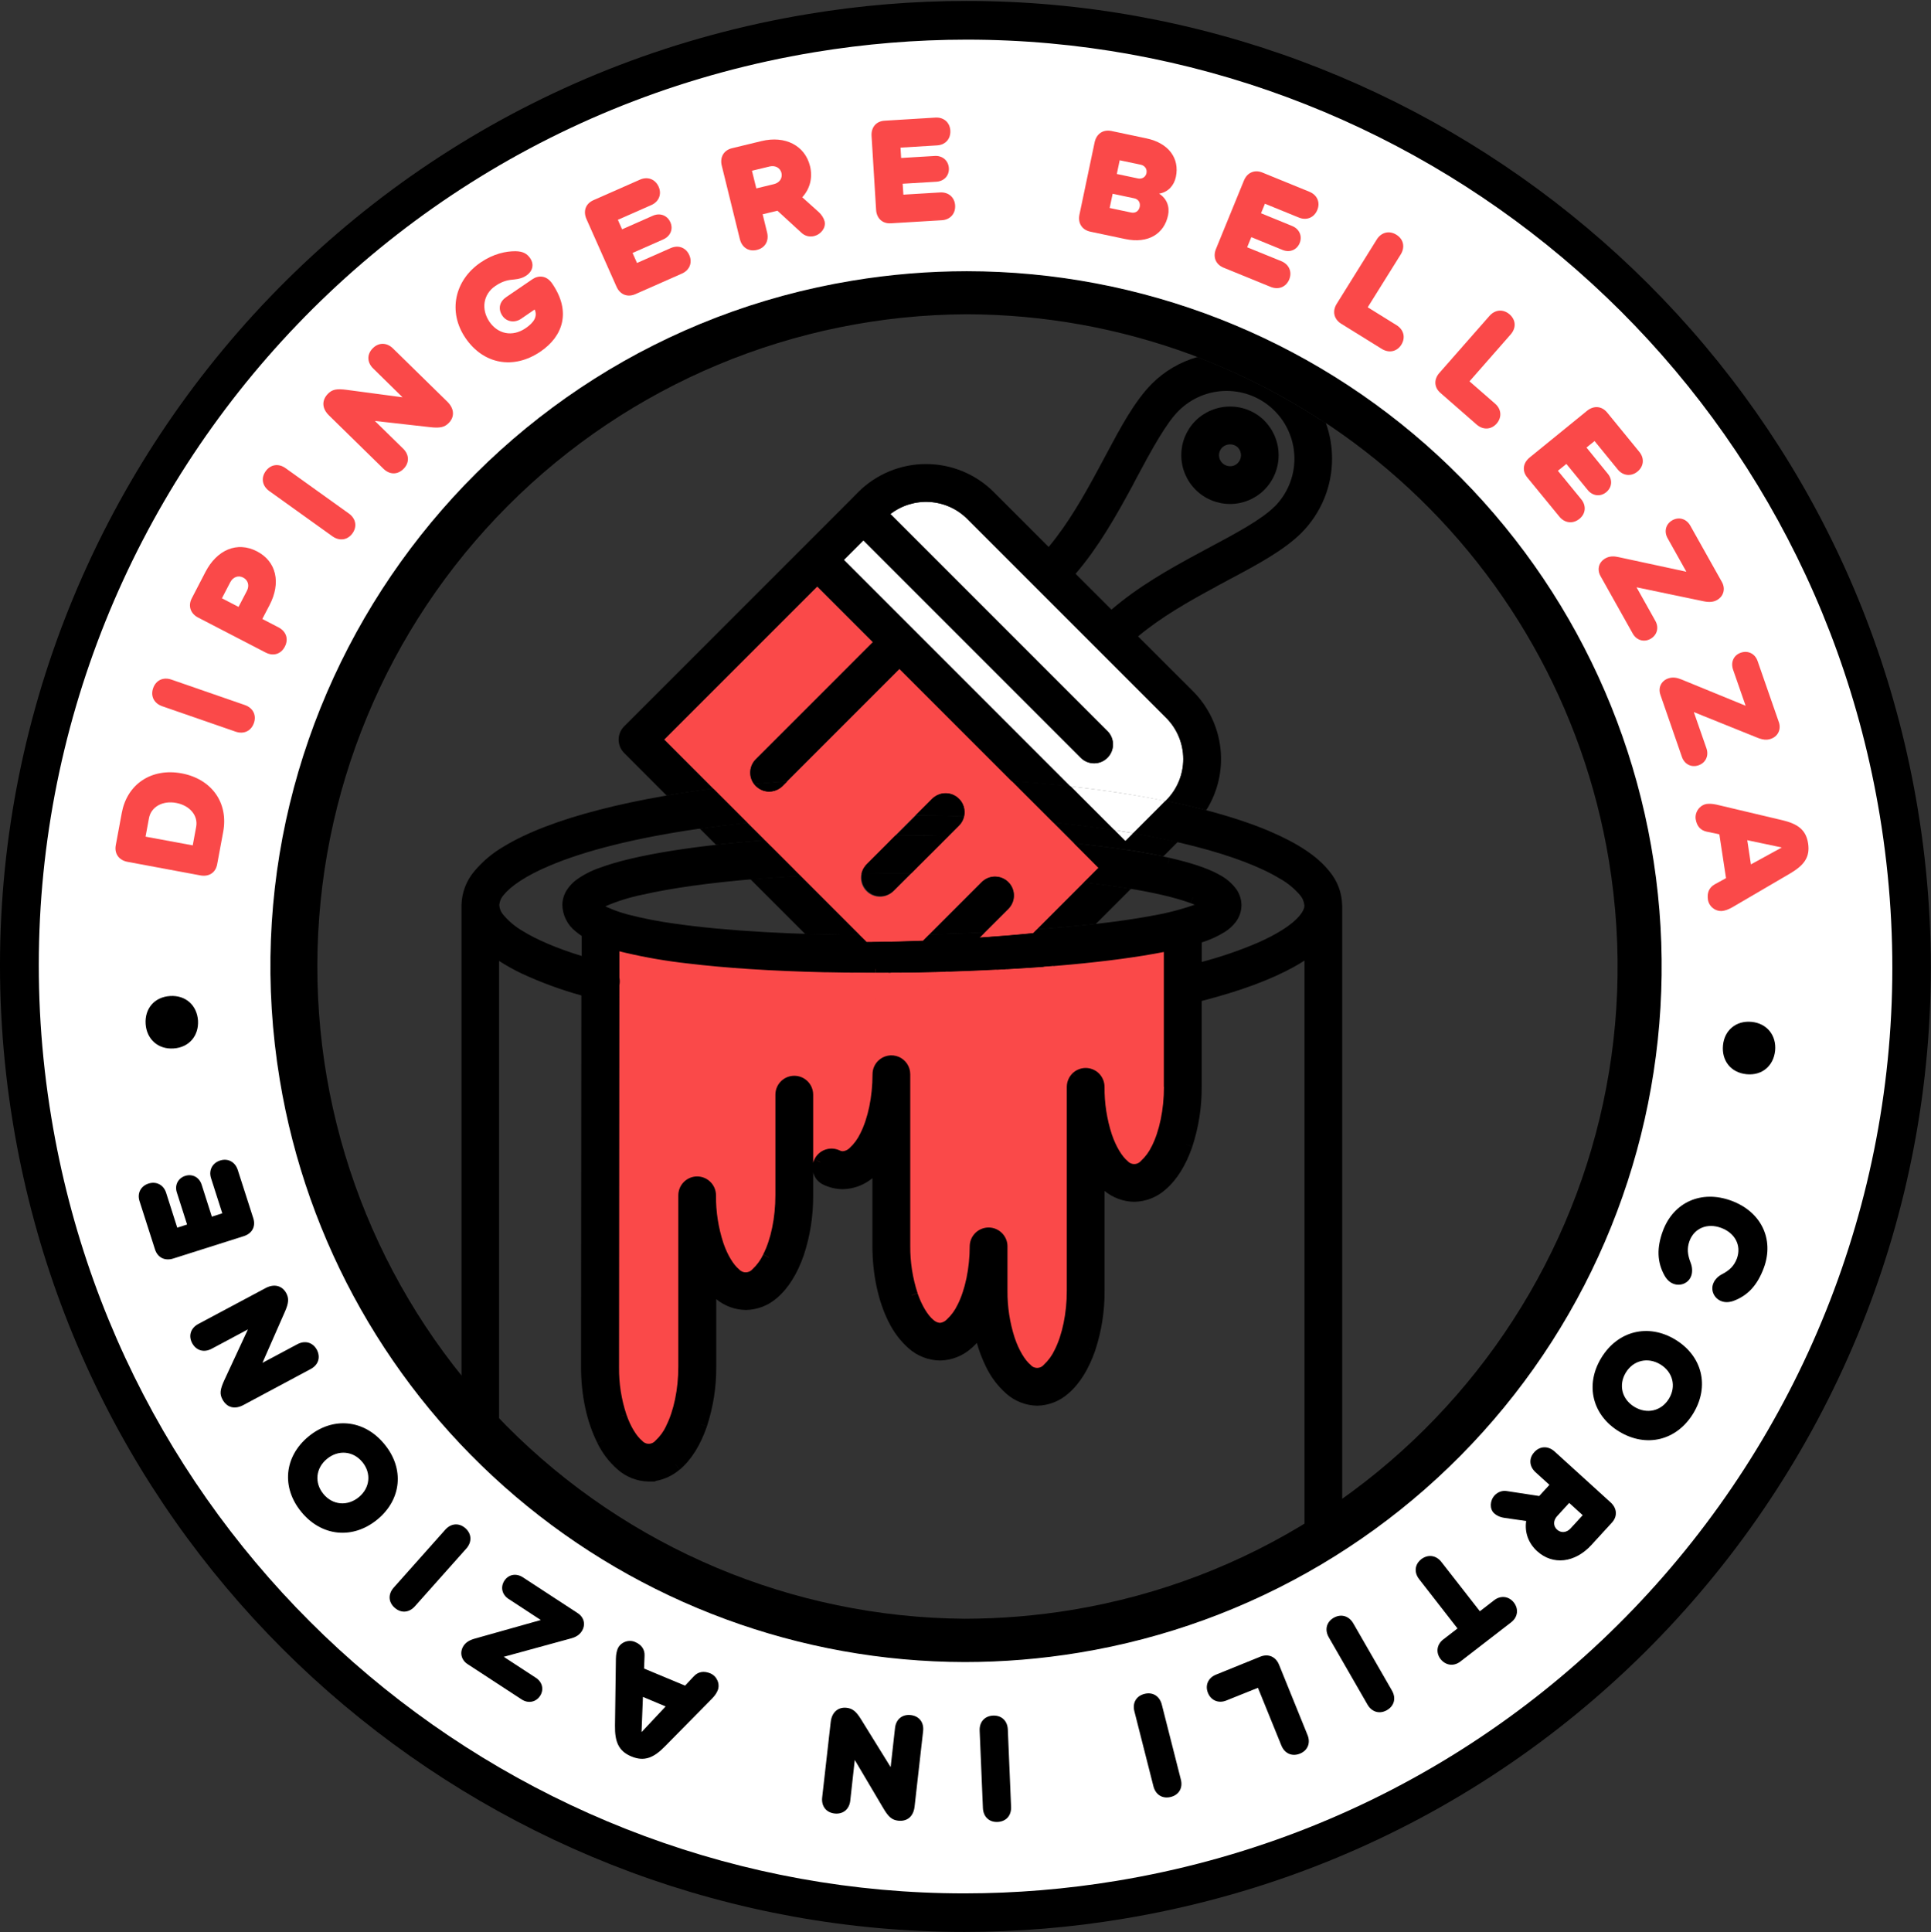 <svg width="1758" height="1759" viewBox="0 0 1758 1759" fill="none" xmlns="http://www.w3.org/2000/svg">
<rect x="0" y="0" width="1758" height="1759" fill="#333333" stroke="none"/>
<g clip-path="url(#clip0_725_818)">
<path d="M880.158 0.865C831.773 0.855 783.47 4.838 735.741 12.774C256.921 91.892 -67.218 544.34 11.878 1023.05C82.954 1453.34 455.461 1758.64 877.936 1758.64C926.321 1758.65 974.624 1754.67 1022.35 1746.73C1500.95 1667.64 1825.09 1215.32 1745.97 736.481C1674.92 306.163 1302.41 0.865 880.158 0.865ZM880.158 286.078C1020.64 286.404 1156.45 336.516 1263.47 427.513C1370.5 518.509 1441.8 644.497 1464.71 783.094C1518.04 1106.01 1298.81 1412.17 975.917 1465.5C943.603 1470.83 910.909 1473.52 878.158 1473.56C721.294 1472.38 571.274 1409.16 460.865 1297.73C350.457 1186.29 288.632 1035.69 288.897 878.827C289.161 721.958 351.492 571.569 462.275 460.507C573.058 349.445 723.291 286.736 880.158 286.078Z" fill="black"/>
<path d="M738.787 1590.81C734.247 1590.48 729.761 1591.95 726.306 1594.92C722.852 1597.88 720.709 1602.09 720.346 1606.63L726.122 1607.07C725.908 1610.08 726.893 1613.05 728.862 1615.34C730.831 1617.62 733.624 1619.04 736.631 1619.27L737.476 1607.92L748.829 1608.76L754.606 1609.23C754.943 1604.69 753.467 1600.2 750.502 1596.75C747.537 1593.3 743.324 1591.16 738.787 1590.81Z" fill="black"/>
<path d="M736.073 1625.09L720.342 1606.65C719.998 1611.18 721.459 1615.66 724.406 1619.11C727.353 1622.57 731.547 1624.72 736.073 1625.09Z" fill="black"/>
<path d="M1084.5 1017V855.5H1020.25H956L768 872.5L542 841V1249L559.5 1308.5L598.5 1337L628.5 1288L638 1173.5H674L713 1142.5L730.5 1059H768L808.5 1034V1142.5L832 1209.5L873 1220.5L899.5 1186L912 1238L956 1261.5L989 1220.5V993.5L1009.5 1078H1050L1084.5 1017Z" fill="#FA4949"/>
<path d="M1221.91 823.999C1221.69 812.752 1217.63 801.919 1210.41 793.294L1205.96 796.915L1210.41 793.294C1199.3 779.274 1181.52 767.699 1155.93 756.723L1153.71 762.033L1155.93 756.701C1083.21 725.885 957.921 707.71 820.902 707.644C717.166 707.644 619.296 718.086 545.399 737.171C508.828 746.636 479.478 757.856 458.504 770.654L461.237 775.097L461.415 775.364L458.504 770.654C448.294 776.57 439.202 784.233 431.643 793.294C424.428 801.923 420.368 812.754 420.134 823.999C420.134 823.999 420.134 824.177 420.134 824.266V1519.49C420.494 1527.27 423.733 1534.63 429.221 1540.15C436.597 1548.13 447.284 1555.17 463.037 1563.01C512.094 1587.12 592.679 1608.01 678.551 1619.11H678.685C679.371 1619.19 680.061 1619.22 680.751 1619.23H689.483L688.661 1617.29C691.103 1616.02 693.203 1614.18 694.781 1611.93C696.36 1609.67 697.37 1607.07 697.726 1604.34C697.84 1603.6 697.899 1602.86 697.903 1602.12C697.902 1598.32 696.641 1594.63 694.317 1591.63C691.992 1588.62 688.737 1586.48 685.061 1585.52L684.883 1585.32L682.906 1585.08C618.785 1576.83 557.863 1562.86 511.339 1546.08C491.498 1538.89 474.857 1531.26 464.348 1524.6C460.782 1522.48 457.485 1519.93 454.527 1517.02L454.372 1516.85V874.745C460.955 878.976 467.797 882.79 474.857 886.165C492.414 894.314 510.613 901.002 529.269 906.161L528.98 1243.88V1244.5C528.98 1269.98 534.201 1294.53 543.866 1313.53L548.887 1310.97H549.02L543.866 1313.62C548.313 1322.76 554.545 1330.92 562.196 1337.61C569.907 1344.46 579.791 1348.37 590.102 1348.63H596.611V1348.17C604.829 1346.77 612.51 1343.16 618.829 1337.72L615.163 1333.41V1333.3L618.918 1337.75C629.539 1328.73 637.737 1315.37 643.58 1298.46L638.359 1296.66H638.559L643.58 1298.4C649.322 1280.88 652.196 1262.55 652.09 1244.12V1182.62C659.676 1188.86 669.154 1192.34 678.974 1192.48H679.129C689.499 1192.29 699.467 1188.44 707.279 1181.62L703.591 1177.55L703.369 1177.31L707.124 1181.75C717.744 1172.76 725.965 1159.4 731.808 1142.52L726.365 1140.65L731.808 1142.52C737.577 1124.95 740.451 1106.57 740.317 1088.08V1067.2C740.429 1067.66 740.562 1068.11 740.695 1068.55C741.428 1070.69 742.579 1072.65 744.083 1074.34C745.586 1076.02 747.411 1077.38 749.449 1078.35C754.989 1081.05 761.063 1082.47 767.223 1082.51C777.099 1082.34 786.625 1078.82 794.241 1072.53V1134.07C794.241 1159.74 799.44 1184.38 809.06 1203.48L814.215 1200.91H813.992L809.06 1203.37C813.504 1212.55 819.727 1220.76 827.368 1227.52C835.211 1234.43 845.265 1238.32 855.718 1238.48H855.895C866.279 1238.28 876.258 1234.41 884.068 1227.57L880.313 1223.12L884.068 1227.57C885.915 1225.97 887.673 1224.27 889.334 1222.48C891.449 1229.99 894.253 1237.3 897.71 1244.3C902.13 1253.5 908.339 1261.73 915.973 1268.51C923.739 1275.46 933.73 1279.4 944.145 1279.62H944.301C954.689 1279.42 964.666 1275.53 972.451 1268.65L969.141 1264.72L969.318 1264.94L972.451 1268.65C983.094 1259.61 991.27 1246.19 997.135 1229.23L991.647 1227.34H991.781L997.135 1229.19C1002.9 1211.66 1005.76 1193.3 1005.62 1174.84V1084.11C1013.22 1090.37 1022.71 1093.86 1032.55 1094.01H1032.66C1043.07 1093.83 1053.07 1089.95 1060.88 1083.06C1071.5 1074.04 1079.72 1060.64 1085.54 1043.76L1080.08 1041.85H1080.25L1085.54 1043.69C1091.3 1026.11 1094.16 1007.71 1094.03 989.212V911.16C1128.87 902.273 1157.24 891.742 1178.46 879.922C1181.73 878.1 1184.78 876.263 1187.61 874.412V1516.87C1184.07 1520.37 1180.05 1523.36 1175.68 1525.75C1167.45 1530.61 1158.88 1534.86 1150.04 1538.49C1090.16 1563.9 967.852 1593.9 821.546 1593.9H821.102C812.215 1593.9 803.505 1593.9 795.018 1593.59C792.763 1593.53 790.517 1593.91 788.41 1594.72C786.303 1595.52 784.375 1596.74 782.737 1598.29C781.099 1599.84 779.783 1601.7 778.863 1603.76C777.943 1605.82 777.438 1608.04 777.377 1610.29C777.316 1612.55 777.699 1614.8 778.506 1616.9C779.312 1619.01 780.526 1620.94 782.077 1622.58C783.629 1624.21 785.488 1625.53 787.548 1626.45C789.608 1627.37 791.83 1627.87 794.085 1627.94C802.972 1628.16 811.993 1628.27 821.08 1628.27C949.744 1628.27 1049.13 1606.05 1097.05 1592.72C1131.44 1583.14 1161.04 1572.32 1182.54 1561.28C1191.79 1556.74 1200.47 1551.12 1208.41 1544.55C1211.82 1541.61 1214.81 1538.21 1217.29 1534.44C1220.29 1529.98 1221.91 1524.73 1221.96 1519.36V824.466C1221.96 824.31 1221.96 824.177 1221.96 824.021L1221.91 823.999ZM436.109 796.893L435.686 796.56L436.109 796.893ZM580.637 1315.79L581.17 1315.13L580.637 1315.79ZM669.087 1159.78L669.198 1159.65L669.087 1159.78ZM751.937 1073.35L752.071 1073.06L751.937 1073.35ZM794.463 1070.13L791.93 1067.11L794.441 1070.09L794.463 1070.13ZM1008 1078.82L1005.62 1081.62L1008.09 1078.73L1008 1078.82ZM1042.48 1061.27V1061.15V1061.27ZM1059.68 989.346C1059.68 1009.96 1055.52 1029.69 1048.57 1043.45L1053.59 1045.98L1048.55 1043.42C1046.18 1048.46 1042.86 1052.99 1038.77 1056.76C1038.02 1057.66 1037.08 1058.39 1036.01 1058.9C1034.95 1059.4 1033.78 1059.66 1032.61 1059.66C1031.43 1059.66 1030.26 1059.4 1029.2 1058.9C1028.13 1058.39 1027.19 1057.66 1026.44 1056.76C1021.55 1052.73 1016.04 1043.89 1012.24 1032.65L1006.8 1034.49H1007.02L1012.24 1032.72C1007.69 1018.72 1005.44 1004.08 1005.58 989.368C1005.57 984.813 1003.77 980.445 1000.56 977.215C997.33 973.995 992.962 972.182 988.404 972.171C983.864 972.197 979.513 973.99 976.273 977.17L980.361 981.303L976.25 977.237C973.046 980.463 971.242 984.821 971.229 989.368V1174.91C971.229 1195.46 967.119 1215.12 960.12 1228.92L964.853 1231.3L965.297 1231.52L960.142 1228.86C957.775 1233.93 954.448 1238.51 950.344 1242.32C949.604 1243.23 948.673 1243.96 947.616 1244.46C946.559 1244.96 945.404 1245.22 944.234 1245.22C943.065 1245.22 941.909 1244.96 940.853 1244.46C939.796 1243.96 938.864 1243.23 938.124 1242.32C933.236 1238.25 927.704 1229.37 923.883 1218.08L918.395 1219.95H918.506L923.883 1218.12C919.334 1204.17 917.083 1189.57 917.217 1174.89V1133.98C917.057 1129.53 915.176 1125.32 911.971 1122.23C908.766 1119.13 904.485 1117.41 900.032 1117.41C895.578 1117.41 891.298 1119.13 888.092 1122.23C884.887 1125.32 883.006 1129.53 882.846 1133.98C882.846 1154.49 878.691 1174.13 871.737 1187.84L876.803 1190.4L871.715 1187.82C869.356 1192.85 866.043 1197.38 861.961 1201.15C860.316 1202.89 858.1 1203.98 855.718 1204.22C853.401 1204.01 851.234 1202.99 849.608 1201.33L845.897 1205.77L849.586 1201.33C844.72 1197.33 839.21 1188.49 835.366 1177.27L830.167 1179.07H829.878L835.366 1177.18C830.819 1163.25 828.568 1148.68 828.701 1134.03V977.881C828.704 974.479 827.697 971.152 825.808 968.323C823.918 965.494 821.231 963.29 818.086 961.991C814.942 960.691 811.483 960.355 808.147 961.024C804.812 961.693 801.75 963.338 799.351 965.75C796.156 968.971 794.36 973.322 794.352 977.859C794.352 998.411 790.197 1018.03 783.243 1031.76C780.862 1036.79 777.536 1041.32 773.444 1045.09C771.789 1046.75 769.602 1047.77 767.268 1047.98C766.259 1047.96 765.269 1047.7 764.38 1047.22C760.259 1045.27 755.533 1045.03 751.236 1046.56C746.939 1048.08 743.421 1051.24 741.451 1055.36L746.627 1057.84H746.383L741.451 1055.36C740.969 1056.35 740.589 1057.39 740.317 1058.47V996.478C740.317 991.917 738.506 987.543 735.281 984.318C732.056 981.093 727.682 979.281 723.121 979.281C718.56 979.281 714.186 981.093 710.961 984.318C707.736 987.543 705.924 991.917 705.924 996.478V1087.95C705.924 1108.59 701.814 1128.25 694.815 1141.92L699.97 1144.56H699.792L694.815 1142.01C692.454 1147.03 689.15 1151.56 685.084 1155.34C684.324 1156.24 683.376 1156.97 682.305 1157.47C681.234 1157.97 680.067 1158.23 678.885 1158.23C677.703 1158.23 676.535 1157.97 675.464 1157.47C674.393 1156.97 673.445 1156.24 672.686 1155.34C667.82 1151.34 662.288 1142.56 658.511 1131.36L653.023 1133.23L658.511 1131.36C653.95 1117.39 651.699 1102.76 651.845 1088.06C651.835 1083.52 650.021 1079.16 646.802 1075.95C645.212 1074.36 643.324 1073.09 641.244 1072.23C639.164 1071.36 636.934 1070.92 634.682 1070.92C632.43 1070.92 630.2 1071.36 628.12 1072.23C626.04 1073.09 624.151 1074.36 622.562 1075.95C619.355 1079.17 617.55 1083.52 617.541 1088.06V1244.16C617.541 1264.72 613.386 1284.33 606.432 1298.02L611.586 1300.66L606.498 1298.06C604.143 1303.09 600.839 1307.62 596.767 1311.4C596.016 1312.3 595.075 1313.03 594.009 1313.54C592.943 1314.04 591.779 1314.3 590.601 1314.3C589.423 1314.3 588.26 1314.04 587.194 1313.54C586.128 1313.03 585.186 1312.3 584.436 1311.4C579.57 1307.4 574.038 1298.66 570.261 1287.56L564.751 1289.42L570.239 1287.53C565.684 1273.74 563.432 1259.29 563.573 1244.76L563.884 896.83C564.351 894.55 564.351 892.2 563.884 889.92V865.925L565.973 866.48L569.305 867.28C587.921 871.64 606.781 874.883 625.784 876.989C660.844 881.233 702.769 883.921 750.36 885.032C750.981 885.076 751.605 885.076 752.226 885.032C766.757 885.373 781.776 885.543 797.284 885.543V882.055V885.565H806.172C806.66 885.565 807.149 885.565 807.66 885.565C808.171 885.565 808.704 885.565 809.215 885.565C827.456 885.565 845.653 885.121 863.561 884.566C864.072 884.566 864.583 884.566 865.094 884.566C944.745 882.033 1013.35 875.678 1059.57 866.591V897.03C1059.57 897.548 1059.57 898.059 1059.57 898.563V989.346H1059.68ZM1047.73 833.82C990.159 844.462 894.422 851.127 797.773 851.127H796.929C725.031 851.127 660.066 847.439 613.919 840.752C599.698 838.826 585.602 836.066 571.705 832.487L570.994 832.287L569.639 831.909C564.221 830.428 558.925 828.534 553.797 826.243C553.399 826.065 552.991 825.909 552.575 825.777L551.109 825.021C561.984 820.335 573.317 816.791 584.925 814.446L583.658 808.802L584.947 814.446C638.115 802.314 726.165 794.983 820.458 794.983H821.058C898.199 794.983 970.518 799.782 1024.73 808.313C1050.33 812.379 1070.74 817.201 1083.96 822.133L1085.99 816.801V816.934L1084.01 822.133C1085.32 822.6 1086.54 823.088 1087.7 823.577C1074.69 828.11 1061.32 831.521 1047.73 833.775V833.82ZM1093.78 827.399L1093.29 826.266L1093.78 827.399ZM1187.57 824.044C1187.57 826.577 1186.48 829.665 1182.68 834.108C1176.26 841.663 1162.97 850.372 1144.64 858.348C1128.23 865.334 1111.34 871.118 1094.09 875.656V857.882C1101.51 855.61 1108.6 852.383 1115.18 848.283C1118.94 845.931 1122.26 842.921 1124.96 839.396L1120.51 836.064L1120.33 835.93L1124.98 839.396C1128.35 834.985 1130.2 829.597 1130.24 824.044C1130.21 819.057 1128.72 814.187 1125.98 810.024L1121.22 813.135L1121.4 813.024L1125.98 810.024C1121.64 803.931 1115.83 799.033 1109.09 795.782L1106.43 800.826L1109.14 795.694C1098.4 790.006 1084.14 785.362 1064.7 780.874L1063.39 786.517V786.295L1064.63 780.874C1037.24 774.675 1001 769.565 959.854 766.077C916.951 762.455 870.271 760.633 821.102 760.589C742.384 760.589 668.131 765.499 611.942 774.386L612.853 780.119L612.742 779.474L611.942 774.386C584.236 778.83 562.04 784.007 546.021 789.939L548.043 795.36L546.021 789.939C538.348 792.555 531.107 796.299 524.536 801.048L528.002 805.492L524.536 801.048C521.263 803.503 518.443 806.51 516.204 809.935C513.46 814.089 511.985 818.954 511.961 823.933C512.093 828.521 513.225 833.026 515.278 837.132C517.331 841.238 520.256 844.847 523.847 847.706C525.683 849.243 527.604 850.674 529.602 851.994V870.235C506.895 863.303 488.61 855.393 475.79 847.461C469.273 843.704 463.443 838.865 458.549 833.153C456.223 830.633 454.821 827.398 454.572 823.977V823.866C454.863 820.408 456.302 817.147 458.66 814.601L454.216 811.135L458.66 814.623C464.881 806.625 479.5 796.849 499.608 788.384C565.995 759.856 688.705 742.081 819.947 742.081H821.169C922.438 742.081 1017.2 752.213 1088.03 770.52L1089.5 764.922L1089.34 765.477L1088.03 770.52C1121.47 779.097 1148.2 789.361 1165.57 800.048L1168.52 795.205L1165.59 800.004C1172.31 803.829 1178.32 808.773 1183.37 814.623C1185.68 817.142 1187.11 820.349 1187.43 823.755L1187.57 824.044Z" fill="black"/>
<path d="M583.661 808.757L584.928 814.4H584.95L583.661 808.757Z" fill="black"/>
<path d="M547.865 795.36L545.843 789.938L547.865 795.36Z" fill="black"/>
<path d="M976.252 977.146L980.384 981.212L976.296 977.079L976.274 977.124L976.252 977.146Z" fill="black"/>
<path d="M849.608 1201.22L845.942 1205.7L849.653 1201.24H849.631L849.608 1201.22Z" fill="black"/>
<path d="M570.107 1287.44L564.619 1289.33L570.129 1287.47L570.107 1287.44Z" fill="black"/>
<path d="M939.748 850.395C923.884 851.972 907.443 853.327 890.868 854.416L890.335 854.971C906.687 854.26 922.551 853.349 937.77 852.305L939.681 850.395" fill="black"/>
<path d="M861.183 884.276L860.783 884.676H863.672C862.836 884.63 862.004 884.526 861.183 884.365" fill="black"/>
<path d="M913.488 876.611C898.424 877.433 882.782 878.122 866.674 878.633L861.187 884.277C862.008 884.438 862.839 884.542 863.675 884.588H865.208C879.65 884.114 893.721 883.529 907.422 882.832L913.554 876.7" fill="black"/>
<path d="M937.926 852.306C922.706 853.35 906.821 854.261 890.49 854.972L866.828 878.634C882.936 878.123 898.578 877.434 913.641 876.612L937.926 852.306Z" fill="black"/>
<path d="M839.655 857.081C833.404 857.333 827.228 857.54 821.125 857.703C823.513 860.704 824.82 864.422 824.835 868.257C824.851 869.641 824.695 871.022 824.369 872.367L839.655 857.081Z" fill="black"/>
<path d="M821.126 857.615L812.238 857.837C814.247 858.726 815.957 860.176 817.163 862.012C818.369 863.849 819.02 865.994 819.037 868.191C819.064 870.698 818.264 873.144 816.762 875.152C815.261 877.16 813.14 878.617 810.728 879.3L814.082 882.633L824.369 872.346C824.695 871 824.852 869.62 824.836 868.235C824.82 864.401 823.513 860.683 821.126 857.682" fill="black"/>
<path d="M793.773 858.237H789.707L792.218 860.77C792.653 859.863 793.174 859 793.773 858.192" fill="black"/>
<path d="M802.662 858.125H793.775C793.176 858.933 792.655 859.796 792.22 860.703L796.663 865.146C797.102 863.601 797.86 862.166 798.89 860.933C799.92 859.7 801.197 858.698 802.64 857.992" fill="black"/>
<path d="M812.238 857.927H807.928L802.662 858.038C801.22 858.744 799.942 859.746 798.912 860.979C797.883 862.212 797.124 863.647 796.686 865.192L810.727 879.234C813.14 878.551 815.261 877.094 816.762 875.086C818.264 873.078 819.063 870.632 819.037 868.125C819.02 865.928 818.369 863.783 817.163 861.946C815.957 860.11 814.247 858.66 812.238 857.771" fill="black"/>
<path d="M995.494 843.217C992.317 843.728 989.073 844.24 985.763 844.728L981.919 848.594L991.073 847.639L995.516 843.195" fill="black"/>
<path d="M965.721 872.968L956.833 873.723L950.523 880.033L959.411 879.322L965.743 872.968" fill="black"/>
<path d="M991.071 847.639L981.918 848.594L956.789 873.723L965.676 872.967L991.027 847.639" fill="black"/>
<path d="M948.903 849.439L945.793 849.773L939.75 850.395L937.839 852.306L946.726 851.661L948.948 849.439" fill="black"/>
<path d="M916.063 882.276L907.398 882.743L860.74 929.401L838.389 906.961L834.278 911.071L860.784 937.599L916.063 882.321" fill="#FA4949"/>
<path d="M922.239 876.123L913.53 876.612L907.397 882.744L916.062 882.277L922.239 876.123Z" fill="black"/>
<path d="M946.68 851.661L937.793 852.305L913.486 876.612L922.196 876.123L946.636 851.683" fill="black"/>
<path d="M768.093 885.276L801.664 918.87C800.024 917.154 798.755 915.118 797.936 912.889C797.118 910.66 796.769 908.287 796.91 905.917L776.38 885.387L768.093 885.276Z" fill="#FA4949"/>
<path d="M763.446 879.41L762.846 880.032L768.089 885.276L776.376 885.387L770.511 879.521L763.446 879.41Z" fill="black"/>
<path d="M766.249 875.233C765.518 876.751 764.576 878.158 763.449 879.41L770.515 879.521L766.249 875.233Z" fill="black"/>
<path d="M761.758 870.746C761.22 872.713 760.179 874.505 758.736 875.945L762.847 880.033L763.447 879.411C764.573 878.158 765.516 876.752 766.246 875.234L761.802 870.791" fill="black"/>
<path d="M740.919 858.104L758.694 875.878C760.136 874.438 761.178 872.645 761.715 870.679L749.185 858.148H740.875" fill="black"/>
<path d="M811.283 885.454H809.306H808.684L809.95 886.72L811.283 885.409" fill="#FA4949"/>
<path d="M811.681 885.054C810.909 885.253 810.121 885.387 809.326 885.454H811.281L811.659 885.054" fill="black"/>
<path d="M789.708 858.281H781.554L790.441 867.168C790.57 864.92 791.152 862.721 792.152 860.703L789.641 858.17" fill="black"/>
<path d="M796.263 868.413H791.642L808.705 885.477H809.327C810.122 885.41 810.91 885.276 811.682 885.077L814.082 882.677L810.727 879.344C809.749 879.611 808.741 879.752 807.727 879.767C804.72 879.755 801.837 878.56 799.704 876.439C797.571 874.318 796.359 871.443 796.33 868.435M792.286 860.837C791.286 862.855 790.704 865.054 790.575 867.302L791.708 868.458H796.33C796.333 867.399 796.475 866.346 796.752 865.325L792.308 860.881" fill="black"/>
<path d="M796.687 865.28C796.41 866.302 796.268 867.355 796.265 868.413C796.294 871.421 797.506 874.296 799.639 876.417C801.772 878.537 804.655 879.733 807.662 879.744C808.676 879.73 809.684 879.588 810.662 879.322L796.62 865.28" fill="black"/>
<path d="M985.76 844.729C974.096 846.484 961.72 848.039 948.901 849.439L946.679 851.661C958.921 850.727 970.696 849.705 981.916 848.594L985.76 844.729Z" fill="black"/>
<path d="M950.481 880.032C939.372 880.862 927.9 881.602 916.065 882.254L860.787 937.599L834.281 911.115L826.215 919.203C823.245 922.164 819.293 923.934 815.106 924.179L852.699 961.75C854.809 963.864 857.667 965.061 860.653 965.083H860.809C863.803 965.067 866.67 963.869 868.785 961.75L950.459 880.077" fill="#FA4949"/>
<path d="M956.789 873.723C945.68 874.611 934.127 875.411 922.24 876.122L916.063 882.277C927.913 881.61 939.385 880.869 950.479 880.055L956.789 873.745" fill="black"/>
<path d="M981.916 848.594C970.696 849.704 958.92 850.815 946.678 851.66L922.238 876.099C934.125 875.388 945.678 874.589 956.787 873.7L981.916 848.571" fill="black"/>
<path d="M797.262 882.055V885.543H806.149C802.917 885.261 799.832 884.058 797.262 882.077M797.262 882.077V885.565V882.055M770.601 879.566L776.466 885.432C783.331 885.432 790.286 885.432 797.351 885.543V882.055C796.436 881.366 795.595 880.584 794.84 879.722C786.642 879.722 778.555 879.722 770.601 879.566Z" fill="black"/>
<path d="M781.554 858.349H765.046C767.004 861.276 768.005 864.738 767.912 868.258L762.113 868.125L767.868 868.258C767.824 870.677 767.255 873.057 766.201 875.234L770.467 879.522C778.421 879.522 786.509 879.678 794.707 879.678C791.962 876.574 790.438 872.579 790.419 868.436C790.419 868.058 790.419 867.658 790.419 867.28L781.532 858.393" fill="black"/>
<path d="M791.642 868.435H790.464C790.483 872.579 792.007 876.574 794.753 879.678C795.507 880.54 796.348 881.322 797.263 882.011C799.833 883.992 802.918 885.194 806.15 885.477C806.639 885.477 807.128 885.477 807.639 885.477H808.594L791.531 868.413M762.003 868.102C761.988 868.987 761.868 869.867 761.648 870.724L766.091 875.167C767.145 872.99 767.714 870.61 767.758 868.191L762.003 868.058M790.398 867.213C790.398 867.591 790.398 867.991 790.398 868.369H791.575L790.442 867.213M756.849 858.326C758.489 859.376 759.829 860.831 760.74 862.552C761.651 864.273 762.102 866.2 762.048 868.146L767.847 868.28C767.939 864.76 766.938 861.298 764.98 858.371H756.849" fill="black"/>
<path d="M749.229 858.214L761.759 870.745C761.98 869.888 762.099 869.008 762.115 868.123C762.169 866.177 761.719 864.25 760.808 862.529C759.897 860.808 758.556 859.352 756.916 858.303H749.229" fill="black"/>
<path d="M890.935 854.414L882.181 854.97L881.825 855.325L890.401 854.97L890.935 854.414Z" fill="black"/>
<path d="M860.783 884.565L852.363 884.788L822.102 915.049C819.966 917.176 817.074 918.37 814.059 918.37C811.044 918.37 808.152 917.176 806.016 915.049L801.928 919.137L802.172 919.403C805.378 922.47 809.644 924.182 814.081 924.18H815.125C819.312 923.935 823.264 922.165 826.234 919.203L834.299 911.116L838.41 907.006L860.805 884.61" fill="#FA4949"/>
<path d="M855.342 881.81L852.365 884.787L860.786 884.565L861.186 884.165C859.107 883.754 857.125 882.955 855.342 881.81Z" fill="black"/>
<path d="M859.585 877.611L855.342 881.854C857.124 883 859.107 883.799 861.185 884.209L866.717 878.677H865.007H864.607C862.876 878.684 861.166 878.296 859.608 877.544" fill="black"/>
<path d="M890.402 854.97L881.825 855.325L859.607 877.543C861.166 878.296 862.876 878.683 864.606 878.676H865.029H866.739L890.424 855.014" fill="black"/>
<path d="M825.435 879.499H820.681C818.335 882.231 815.185 884.152 811.682 884.987L811.305 885.387H819.57L825.435 879.521" fill="black"/>
<path d="M848.211 856.726L839.657 857.081L824.371 872.367C823.734 875.027 822.47 877.495 820.683 879.566H825.437L848.211 856.792" fill="black"/>
<path d="M824.369 872.367L814.082 882.654L811.683 885.054C814.761 884.314 817.575 882.738 819.814 880.499C822.053 878.26 823.629 875.446 824.369 872.367Z" fill="black"/>
<path d="M882.181 854.97C876.916 855.303 871.672 855.592 866.429 855.881L881.826 855.325L882.181 854.97Z" fill="black"/>
<path fill-rule="evenodd" clip-rule="evenodd" d="M959.39 879.321L950.502 880.032L868.829 961.706C866.714 963.825 863.847 965.023 860.853 965.038H860.697C857.711 965.017 854.853 963.82 852.743 961.706L848.633 965.816C851.836 969.014 856.171 970.819 860.697 970.837H860.853C865.389 970.816 869.733 969.003 872.939 965.794L959.412 879.321H959.39ZM907.397 882.744C893.74 883.455 879.669 884.04 865.183 884.499H863.65H860.761L838.388 906.961L860.783 929.357L907.397 882.744ZM848.61 965.816L802.175 919.381V919.358C805.381 922.425 809.647 924.137 814.084 924.135H815.128L852.721 961.706L848.61 965.816ZM797.262 882.055V885.543C790.197 885.543 783.242 885.543 776.377 885.432L796.905 905.96C796.768 908.323 797.118 910.689 797.933 912.911C798.751 915.14 800.02 917.176 801.661 918.892L801.928 919.137L806.016 915.048C805.843 914.876 805.677 914.698 805.517 914.515C805.671 914.69 805.831 914.86 805.996 915.026C808.132 917.153 811.024 918.347 814.039 918.347C817.053 918.347 819.945 917.153 822.081 915.026L852.319 884.788C852.334 884.788 852.349 884.787 852.365 884.787L852.342 884.765L852.319 884.788C841.469 885.076 830.531 885.254 819.571 885.365L805.996 898.94C805.995 898.94 805.995 898.941 805.994 898.941L801.928 894.852L801.917 894.841L801.961 894.797L805.993 898.852L819.48 885.365H819.569V885.276L819.48 885.365H811.304L809.97 886.676L809.915 886.732L808.704 885.521H807.749H806.26H797.373V882.055H797.262Z" fill="#FA4949"/>
<path d="M851.965 878.989C843.167 879.211 834.324 879.382 825.437 879.5L819.571 885.366C830.547 885.255 841.5 885.077 852.365 884.788L855.342 881.811C854.095 881.026 852.959 880.077 851.965 878.989Z" fill="black"/>
<path d="M851.275 856.614L848.32 856.725L825.547 879.499C834.434 879.38 843.277 879.21 852.075 878.988C849.303 875.941 847.725 871.996 847.632 867.879V867.701H853.43L847.654 867.879L853.43 867.701H847.632V867.434C847.612 863.516 848.929 859.707 851.364 856.636" fill="black"/>
<path d="M853.232 867.68H847.433V867.858C847.527 871.975 849.105 875.92 851.876 878.967C852.87 880.055 854.006 881.004 855.254 881.789L859.497 877.545C857.64 876.63 856.067 875.225 854.947 873.484C853.828 871.742 853.204 869.728 853.143 867.658L847.366 867.836L853.143 867.658M862.941 856.016L851.077 856.593C848.641 859.664 847.325 863.472 847.344 867.391V867.658H853.143V867.369C853.112 864.608 854.091 861.93 855.895 859.839C857.699 857.749 860.205 856.389 862.941 856.016Z" fill="black"/>
<path d="M881.824 855.394L866.427 855.949L863.027 856.105C860.291 856.478 857.786 857.838 855.981 859.928C854.177 862.019 853.198 864.697 853.229 867.458V867.747C853.29 869.817 853.914 871.831 855.034 873.572C856.153 875.314 857.726 876.718 859.584 877.634L881.802 855.416" fill="black"/>
<path d="M1024.58 765.654L1031.78 758.455C1026.13 757.478 1020.38 756.545 1014.56 755.634L1024.58 765.654Z" fill="white"/>
<path d="M1061.86 653.632L880.448 472.222C871.318 463.169 859.209 457.741 846.376 456.948C833.543 456.155 820.858 460.051 810.683 467.912L1008.69 665.919C1011.74 669.177 1013.4 673.492 1013.33 677.954C1013.25 682.415 1011.45 686.673 1008.29 689.829C1005.14 692.984 1000.88 694.789 996.419 694.863C991.957 694.937 987.642 693.274 984.384 690.225L786.088 491.929L768.313 509.704L974.497 715.909C1005.36 719.331 1034.49 723.774 1060.99 729.24L1061.7 728.529C1071.64 718.608 1077.23 705.152 1077.26 691.113C1077.29 677.073 1071.75 663.594 1061.86 653.632Z" fill="white"/>
<path d="M692.24 695.289L688.13 691.201L692.24 695.289Z" fill="white"/>
<path d="M897.843 807.091L893.755 803.003L897.843 807.091Z" fill="white"/>
<path d="M884.534 468.112L884.29 468.357L884.534 468.112Z" fill="white"/>
<path d="M974.607 715.797L981.273 722.462L1007.56 748.746L1014.47 755.634C1020.29 756.545 1026.04 757.478 1031.69 758.455L1036.68 753.456L1056.17 733.971L1061.1 729.039C1034.51 723.662 1005.47 719.218 974.607 715.797Z" fill="white"/>
<path d="M984.428 774.231L977.918 767.721L958.832 748.613L952.367 742.081L927.483 717.197L921.24 710.976L819.037 608.773L776.823 650.987L716.723 711.109L712.435 715.42C711.658 716.193 710.81 716.892 709.902 717.508C707.046 719.475 703.66 720.528 700.193 720.53C697.734 720.529 695.303 720.007 693.061 718.997C691.198 718.133 689.499 716.952 688.039 715.508C687.5 714.963 686.995 714.384 686.529 713.775C684.015 710.459 682.784 706.347 683.061 702.195C683.339 698.043 685.107 694.132 688.039 691.18L753.516 625.725L794.664 584.555L744.007 533.898L733.52 544.341L604.655 673.205L649.269 717.797L654.468 722.996L675.064 743.592L680.33 748.88L696.305 764.832L701.726 770.254L723.188 791.716L728.698 797.226L782.399 851.06L788.22 856.904L788.887 857.57H794.241L804.617 857.415H807.839H810.061L820.437 857.17L831.234 856.837L840.299 856.504L846.076 850.749L893.623 803.181C895.211 801.547 897.107 800.246 899.202 799.352C901.298 798.458 903.55 797.989 905.827 797.972C908.105 797.956 910.364 798.392 912.472 799.256C914.58 800.119 916.495 801.393 918.107 803.003C919.718 804.613 920.994 806.527 921.859 808.634C922.725 810.741 923.163 813 923.149 815.278C923.134 817.555 922.667 819.808 921.775 821.904C920.883 824 919.583 825.898 917.951 827.487L896.555 848.728L891.801 853.482C908.331 852.371 924.772 851.038 940.68 849.416L944.213 845.884L986.805 803.225L989.649 800.381L992.048 798.004L1000.07 789.961L984.428 774.231ZM877.781 743.125C877.292 745.364 876.355 747.48 875.026 749.346C874.466 750.137 873.841 750.88 873.16 751.568L863.651 761.077L857.941 766.721L835.411 789.183L829.657 794.938L813.505 810.957C810.527 814.09 806.478 815.986 802.165 816.269C797.853 816.552 793.591 815.2 790.23 812.483C786.869 809.766 784.654 805.882 784.026 801.606C783.398 797.33 784.404 792.974 786.843 789.405C787.489 788.415 788.234 787.492 789.065 786.65L809.372 766.343L815.193 760.522L833.701 742.014L839.433 736.282L848.542 727.173C849.231 726.491 849.974 725.867 850.764 725.307C853.196 723.545 856.048 722.451 859.034 722.134C862.021 721.816 865.038 722.287 867.786 723.498C870.535 724.709 872.918 726.619 874.699 729.037C876.479 731.456 877.596 734.298 877.937 737.282C878.178 739.215 878.095 741.175 877.692 743.081L877.781 743.125Z" fill="#FA4949"/>
<path d="M1007.56 748.746L1014.45 755.634L1007.54 748.746M974.586 715.797L981.251 722.462L974.586 715.797Z" fill="black"/>
<path d="M981.207 722.374L1007.56 748.747H1007.58L981.207 722.374Z" fill="black"/>
<path d="M675.109 743.682L667.711 744.504L672.976 749.747L680.375 748.97L675.109 743.682ZM649.314 717.887L642.049 718.842L647.226 724.019L654.513 723.086L649.314 717.887Z" fill="black"/>
<path d="M654.513 723.085L647.226 724.018L667.711 744.503L675.109 743.681L654.513 723.085Z" fill="black"/>
<path d="M774.203 850.949L780.069 856.814H788.312L782.402 851.06H774.114M723.146 791.871L715.392 792.338L720.88 797.826L728.656 797.381L723.146 791.871ZM696.262 764.987L688.642 765.587L694.041 770.986L701.684 770.409L696.262 764.987Z" fill="black"/>
<path d="M780.178 856.859L780.934 857.614H789.088L788.421 856.948H780.178M701.882 770.431L694.239 771.008L715.591 792.36L723.345 791.893L701.882 770.431Z" fill="black"/>
<path d="M639.135 748.125L631.959 749.147L637.069 754.279C639.469 753.924 641.868 753.59 644.268 753.279L639.135 748.125ZM614.007 722.996L606.964 724.174L612.007 729.195L619.073 728.062L614.007 722.996Z" fill="black"/>
<path d="M619.076 728.062L612.011 729.196L632.007 749.192L639.183 748.17L619.187 728.174" fill="black"/>
<path d="M732.899 850.082L741.364 850.349L732.899 850.082ZM685.463 794.537L677.909 795.204L683.264 800.558L690.84 799.914L685.463 794.537ZM659.224 768.298L651.825 769.098L657.091 774.363L664.512 773.586L659.224 768.298Z" fill="black"/>
<path d="M664.511 773.497L657.09 774.275L677.908 795.115L685.462 794.449L664.511 773.497Z" fill="black"/>
<path d="M732.986 850.173L738.963 856.172L747.406 856.394L741.451 850.439L732.986 850.173Z" fill="black"/>
<path d="M738.962 856.17L740.184 857.37L748.493 857.481L747.405 856.392L738.962 856.17Z" fill="black"/>
<path d="M953.057 845.285L944.17 845.951L953.057 845.262M992.139 797.982L989.739 800.36L986.806 803.226L994.16 804.092L999.382 798.871L992.05 798.005" fill="black"/>
<path d="M1000.14 789.961L992.117 798.004L999.449 798.87L1004.25 794.071L1000.14 789.961Z" fill="black"/>
<path d="M952.988 845.352L944.101 846.04L940.568 849.573L945.701 849.04L949.722 848.618L952.988 845.352Z" fill="black"/>
<path d="M997.692 841.019C994.67 841.352 991.604 841.708 988.472 842.019L997.692 840.997M1024.93 807.114L1024.75 808.27L1024.93 807.114ZM1023.4 807.114L1022.55 807.981L1024.78 808.314L1024.95 807.159H1024.46H1023.42M1034.35 804.07C1031.59 806.002 1028.32 807.09 1024.95 807.203L1024.78 808.358L1029.64 809.158L1034.66 804.115H1034.35" fill="black"/>
<path d="M1036.75 802.071L1036.6 802.204C1035.92 802.915 1035.18 803.556 1034.38 804.115H1034.69L1036.66 802.16L1036.8 802.026" fill="black"/>
<path d="M997.625 841.062L988.404 842.085L986.627 843.862C989.937 843.373 993.181 842.862 996.381 842.329L997.625 841.062Z" fill="black"/>
<path d="M667.713 744.504C658.003 745.614 648.45 746.725 639.14 748.125L644.273 753.28C653.634 751.991 663.202 750.814 672.978 749.747L667.713 744.504ZM642.051 718.842C632.497 720.13 623.151 721.515 614.012 722.997L619.077 728.062C628.246 726.581 637.629 725.233 647.228 724.019L642.051 718.842Z" fill="black"/>
<path d="M647.226 724.018C637.658 725.262 628.274 726.61 619.076 728.062L639.072 748.058C648.382 746.747 657.935 745.547 667.645 744.436L647.16 723.951" fill="black"/>
<path d="M741.363 850.349L751.027 850.593C753.437 850.641 755.809 851.199 757.988 852.229C760.167 853.259 762.103 854.738 763.669 856.57C769.046 856.659 774.482 856.725 779.977 856.77L774.201 850.949C763.018 850.815 752.072 850.601 741.363 850.304M715.479 792.227C705.214 792.878 695.208 793.619 685.462 794.448L690.839 799.825C700.615 799.04 710.657 798.351 720.966 797.759L715.479 792.271M688.817 765.609C678.686 766.409 668.85 767.305 659.312 768.298L664.599 773.586C674.168 772.638 684.04 771.779 694.216 771.008L688.817 765.609Z" fill="black"/>
<path d="M763.758 856.66C764.024 856.971 764.291 857.282 764.535 857.615H780.821L780.066 856.86C774.585 856.86 769.149 856.793 763.758 856.66ZM694.126 770.965C683.965 771.72 674.093 772.579 664.51 773.542L685.461 794.494C695.193 793.664 705.198 792.924 715.478 792.272L694.126 770.965Z" fill="black"/>
<path d="M741.449 850.438L747.404 856.392H750.981C752.573 856.429 754.14 856.8 755.58 857.481H764.467C764.223 857.148 763.956 856.837 763.69 856.526C762.123 854.694 760.187 853.215 758.008 852.185C755.829 851.155 753.457 850.597 751.048 850.549L741.383 850.305" fill="black"/>
<path d="M747.406 856.394L748.495 857.482H755.582C754.143 856.801 752.576 856.43 750.983 856.394H747.406Z" fill="black"/>
<path d="M988.473 842.062C977.231 843.262 965.389 844.284 953.058 845.328C965.411 844.351 977.253 843.262 988.473 842.062ZM999.471 798.915L994.25 804.136C1004.13 805.306 1013.56 806.595 1022.56 808.002L1023.4 807.136C1019.21 806.885 1015.26 805.115 1012.29 802.159L1010.51 800.381C1006.9 799.863 1003.2 799.374 999.404 798.915" fill="black"/>
<path d="M1004.27 794.072L999.468 798.871C1003.23 799.331 1006.93 799.819 1010.58 800.338L1004.31 794.072" fill="black"/>
<path d="M988.406 842.062C977.186 843.262 965.344 844.284 952.991 845.329L949.725 848.728C962.567 847.328 974.964 845.751 986.629 843.973L988.406 842.196" fill="black"/>
<path d="M1036.69 753.458L1031.69 758.457L1038.64 759.702L1043.62 754.725L1036.69 753.458ZM997.915 747.393L1004.74 754.214L1014.36 755.636L1007.47 748.748L997.915 747.393ZM1061.01 729.041L1056.08 733.973L1062.9 735.351L1065.84 732.418C1066.48 731.774 1067.1 731.107 1067.72 730.441L1061.06 729.041M965.365 714.821L971.898 721.331L981.162 722.375L974.497 715.71L965.299 714.732" fill="black"/>
<path d="M1056.17 733.972L1036.68 753.457L1043.62 754.724L1062.99 735.35L1056.17 733.972ZM971.94 721.33L997.913 747.392L1007.47 748.747L981.116 722.374L971.852 721.33" fill="black"/>
<path d="M1024 773.408L1024.47 773.875L1024.82 773.519H1024" fill="black"/>
<path d="M1070.28 760.212L1065.44 765.077L1072.1 766.588L1076.92 761.745L1070.26 760.212M1092.16 736.061C1091.03 737.771 1089.81 739.482 1088.5 741.126L1094.63 742.659C1095.85 740.993 1097.01 739.304 1098.1 737.571L1092.16 736.061Z" fill="black"/>
<path d="M1088.52 741.127C1086.49 743.716 1084.31 746.179 1081.99 748.503L1070.28 760.212L1076.94 761.745L1086.1 752.614C1089.2 749.527 1092.06 746.206 1094.65 742.682L1088.52 741.149" fill="black"/>
<path d="M1025.67 802.558L1024.93 807.135C1028.3 807.022 1031.57 805.934 1034.33 804.002C1031.51 803.513 1028.62 803.025 1025.67 802.558ZM1013.67 800.758L1012.31 802.114C1015.29 805.07 1019.24 806.839 1023.42 807.09H1024.47H1024.95L1025.69 802.514L1024.95 807.09L1025.69 802.514C1021.78 801.891 1017.78 801.292 1013.69 800.714M1052.28 778.207L1047.33 783.162L1054.17 784.495L1059.08 779.607C1056.86 779.118 1054.59 778.651 1052.28 778.207Z" fill="black"/>
<path d="M1047.31 783.206L1032.51 798.003C1030.37 800.136 1027.48 801.334 1024.46 801.334C1021.45 801.334 1018.56 800.136 1016.42 798.003L1013.67 800.758C1017.76 801.336 1021.75 801.936 1025.66 802.558C1028.62 803.024 1031.51 803.513 1034.33 804.002C1035.13 803.443 1035.88 802.803 1036.55 802.091L1036.71 801.958L1054.1 784.539L1047.26 783.206" fill="black"/>
<path d="M952.369 742.082L958.835 748.525L967.988 749.503L961.456 742.97L952.369 742.082ZM921.264 710.977L927.507 717.22L936.394 717.909L930.084 711.599L921.197 710.977" fill="black"/>
<path d="M927.485 717.285L952.37 742.08L961.457 742.969L936.373 717.974L927.485 717.285Z" fill="black"/>
<path d="M1013.67 800.759L1012.31 802.114L1013.67 800.759ZM1010.54 800.337L1012.31 802.114L1013.67 800.759L1010.54 800.337ZM977.92 767.721L984.43 774.231L993.65 775.253L986.985 768.587L977.831 767.632" fill="black"/>
<path d="M984.428 774.23L1000.16 789.961L1004.27 794.071L1010.53 800.337L1013.67 800.759L1016.42 798.004L1013.67 800.759L1016.42 798.004L993.648 775.252L984.428 774.23Z" fill="black"/>
<path d="M1043.62 754.723L1038.64 759.7C1047.84 761.389 1056.77 763.181 1065.43 765.077L1070.28 760.211C1061.67 758.271 1052.79 756.441 1043.62 754.723ZM961.41 743.059L967.942 749.591C980.532 750.954 992.812 752.494 1004.78 754.212L997.914 747.391C986.065 745.792 973.882 744.347 961.366 743.059M1067.72 730.439C1067.1 731.106 1066.48 731.772 1065.83 732.416L1062.99 735.416C1071.88 737.238 1080.32 739.171 1088.52 741.193C1089.83 739.548 1091.05 737.838 1092.19 736.127C1084.33 734.142 1076.19 732.268 1067.75 730.506M929.994 711.731L936.304 718.041C948.42 719.019 960.27 720.137 971.853 721.396L965.32 714.886C953.767 713.687 941.984 712.635 929.972 711.731" fill="black"/>
<path d="M1062.99 735.416L1043.61 754.79C1052.78 756.493 1061.67 758.322 1070.28 760.277L1081.98 748.569C1084.31 746.244 1086.49 743.781 1088.52 741.192C1080.32 739.17 1071.79 737.237 1062.99 735.416ZM936.346 718.041L961.43 743.125C973.916 744.384 986.099 745.828 997.978 747.458L971.917 721.396C960.319 720.122 948.469 719.004 936.368 718.041" fill="black"/>
<path d="M987.07 768.743L993.736 775.409C1013.51 777.63 1031.51 780.363 1047.39 783.363L1052.35 778.408C1043.84 776.719 1034.57 775.142 1024.91 773.676L1024.55 774.031L1024.09 773.565C1012.53 771.831 1000.18 770.254 987.159 768.832" fill="black"/>
<path d="M993.649 775.252L1016.42 798.003C1018.56 800.136 1021.45 801.334 1024.47 801.334C1027.48 801.334 1030.37 800.136 1032.51 798.003L1047.31 783.206C1031.49 780.207 1013.42 777.54 993.649 775.252Z" fill="black"/>
<path d="M1116.25 321.339C1107.42 321.338 1098.63 322.572 1090.14 325.005C1093.3 326.205 1096.45 327.449 1099.58 328.715C1105.08 327.666 1110.66 327.138 1116.25 327.138H1116.65C1128.5 327.145 1140.23 329.491 1151.17 334.039C1162.11 338.587 1172.05 345.249 1180.41 353.644V353.777C1187.97 361.3 1194.12 370.11 1198.59 379.794L1202.83 382.527L1205.61 381.394L1202.83 382.527L1207.12 385.349C1206.63 384.016 1206.14 382.705 1205.61 381.394C1201.25 370.695 1195 360.871 1187.14 352.4L1184.54 349.6L1184.23 349.289L1180.5 345.556L1180.37 345.668C1172.24 338.408 1162.92 332.599 1152.82 328.493C1141.36 323.806 1129.09 321.398 1116.71 321.406H1116.29" fill="black"/>
<path d="M1116.27 327.139C1110.68 327.139 1105.1 327.667 1099.61 328.716C1134.14 342.625 1167.3 359.733 1198.65 379.818C1194.19 370.133 1188.04 361.323 1180.48 353.8V353.667C1172.12 345.273 1162.18 338.61 1151.24 334.062C1140.29 329.514 1128.56 327.169 1116.71 327.161H1116.31" fill="black"/>
<path d="M896.555 848.728L887.957 849.105L896.533 848.728" fill="black"/>
<path d="M896.467 848.884L887.89 849.261L882.958 854.194L891.712 853.638L896.467 848.884Z" fill="black"/>
<path d="M854.584 850.351L846.186 850.573L840.409 856.327L848.963 855.972L854.584 850.351Z" fill="black"/>
<path d="M864.095 850.15L864.251 855.26V854.971L864.095 850.15ZM887.957 849.194C877.004 849.661 865.851 850.061 854.63 850.35L849.054 855.971L851.875 855.86C853.429 854.119 855.323 852.714 857.44 851.732C859.556 850.75 861.852 850.212 864.184 850.15C872.227 849.883 880.159 849.587 887.98 849.261" fill="black"/>
<path d="M887.891 849.262C880.071 849.588 872.139 849.884 864.096 850.15C861.763 850.213 859.468 850.751 857.351 851.733C855.234 852.715 853.341 854.12 851.787 855.86L864.251 855.261L864.096 850.15L864.251 854.972V855.261C870.472 854.95 876.708 854.594 882.959 854.194L887.891 849.262Z" fill="black"/>
<path d="M716.677 711.265L707.79 711.931C705.973 713.504 703.704 714.461 701.309 714.665C698.914 714.868 696.516 714.308 694.459 713.064L690.305 713.42L688.238 715.508C689.698 716.952 691.397 718.132 693.26 718.996C698.814 718.478 704.398 718.012 710.012 717.597C710.92 716.981 711.768 716.282 712.545 715.508L716.788 711.265" fill="black"/>
<path d="M709.903 717.642C704.274 718.056 698.69 718.523 693.15 719.041C695.392 720.051 697.823 720.574 700.282 720.574C703.71 720.581 707.062 719.56 709.903 717.642Z" fill="black"/>
<path d="M690.196 713.419L686.619 713.774C687.086 714.383 687.591 714.962 688.13 715.507L690.196 713.419Z" fill="black"/>
<path d="M707.748 711.931C703.304 712.286 698.861 712.664 694.417 713.064C696.474 714.307 698.872 714.868 701.267 714.664C703.662 714.461 705.93 713.504 707.748 711.931Z" fill="black"/>
<path d="M860.916 722.195C857.357 722.186 853.885 723.289 850.984 725.35C850.194 725.911 849.451 726.535 848.763 727.217L852.873 731.305C855.016 729.181 857.91 727.99 860.927 727.99C863.944 727.99 866.838 729.181 868.981 731.305L873.069 727.217C871.474 725.62 869.579 724.355 867.494 723.493C865.408 722.632 863.173 722.191 860.916 722.195Z" fill="black"/>
<path d="M872.073 737.082C872.46 739.003 872.353 740.991 871.762 742.859L877.694 743.081C878.111 741.177 878.209 739.218 877.983 737.282L872.073 737.082Z" fill="black"/>
<path d="M873.071 727.217L869.05 731.305C870.617 732.891 871.69 734.898 872.138 737.082L878.048 737.282C877.58 733.473 875.852 729.93 873.138 727.217" fill="black"/>
<path d="M827.258 789.139L821.459 794.937H829.657L835.412 789.183H827.258M855.519 760.922L849.809 766.521L857.874 766.654L863.562 760.966L855.519 760.811" fill="black"/>
<path d="M849.808 766.521L827.257 789.073H835.411L857.94 766.721L849.875 766.588" fill="black"/>
<path d="M839.654 736.327L833.922 742.082H842.031L847.741 736.372H839.654" fill="black"/>
<path d="M848.764 727.217L839.654 736.326H847.742L852.874 731.194L848.764 727.105" fill="black"/>
<path d="M794.866 789.317H791.955L793.399 790.761L794.866 789.272M820.927 760.5H815.417L809.596 766.321H817.95L821.039 763.211L823.749 760.522H821.039" fill="black"/>
<path d="M817.95 766.365H809.707L789.399 786.673L792.066 789.339H794.976L817.95 766.365Z" fill="black"/>
<path d="M791.953 789.361H787.043C785.854 791.201 785.031 793.253 784.621 795.405L790.664 795.294C791.21 793.616 792.146 792.093 793.397 790.85L791.953 789.406" fill="black"/>
<path d="M789.286 786.695C788.455 787.537 787.711 788.46 787.064 789.45H791.975L789.308 786.784" fill="black"/>
<path d="M720.969 797.76C710.6 798.353 700.558 799.041 690.841 799.826L683.265 800.471L732.9 850.083L741.365 850.35C752.074 850.661 763.02 850.876 774.203 850.994H782.49L728.745 797.249L720.969 797.76Z" fill="black"/>
<path d="M696.349 764.92L680.374 748.968L672.976 749.745C663.2 750.812 653.631 751.989 644.27 753.278C641.87 753.589 639.471 753.922 637.071 754.278L651.824 769.008L659.223 768.209C668.762 767.231 678.597 766.335 688.728 765.52L696.349 764.92Z" fill="black"/>
<path d="M1022.56 807.957C1013.58 806.565 1004.14 805.276 994.25 804.091L986.895 803.225L944.192 845.95L953.08 845.283C965.411 844.306 977.253 843.217 988.495 842.017C991.628 841.706 994.694 841.351 997.716 841.017L1029.64 809.09L1024.78 808.29L1022.56 807.957Z" fill="black"/>
<path d="M1038.64 759.701L1031.69 758.457L1024.58 765.655L1014.56 755.635L1004.94 754.213C992.984 752.48 980.705 750.94 968.1 749.592L958.946 748.614L978.032 767.722L987.185 768.677C1000.21 770.099 1012.56 771.677 1024.11 773.41H1024.93C1034.69 774.876 1043.86 776.453 1052.37 778.142C1054.68 778.586 1056.95 779.053 1059.17 779.542L1072.12 766.522L1065.46 765.011C1056.78 763.145 1047.84 761.375 1038.64 759.701Z" fill="black"/>
<path d="M1207.19 385.261L1202.9 382.439L1200.3 383.484H1200.61L1202.83 382.55L1198.59 379.818C1167.24 359.733 1134.08 342.625 1099.54 328.716C1096.41 327.45 1093.25 326.206 1090.1 325.006C1074.39 329.467 1060.08 337.882 1048.55 349.446C1032.8 365.398 1019.98 389.438 1006.96 413.878C1004.73 418.144 1002.31 422.565 999.913 427.031C987.182 450.649 972.63 476.466 954.722 497.884L904.709 447.871C888.336 431.567 866.171 422.413 843.065 422.413C819.959 422.413 797.794 431.567 781.422 447.871L784.021 450.493L781.422 447.871L773.912 455.47L731.942 497.462L568.24 661.164C565.022 664.392 563.21 668.76 563.196 673.317C563.207 677.876 565.02 682.244 568.24 685.471L606.877 724.174L613.92 722.997C623.059 721.516 632.405 720.131 641.959 718.842L649.224 717.887L604.655 673.206L733.52 544.342L744.051 533.811L794.708 584.468L753.516 625.727L688.039 691.181L692.15 695.291L688.039 691.181C685.107 694.133 683.339 698.044 683.061 702.196C682.783 706.348 684.015 710.46 686.528 713.777L690.106 713.421L694.26 713.066C698.704 712.666 703.147 712.288 707.591 711.932L716.478 711.266L776.578 651.144L818.792 608.93L920.995 711.133L929.882 711.755C941.88 712.673 953.663 713.725 965.231 714.91L974.429 715.887L768.246 509.682L786.021 491.907L984.316 690.203C987.574 693.252 991.89 694.915 996.352 694.841C1000.81 694.767 1005.07 692.962 1008.23 689.807C1011.38 686.652 1013.19 682.393 1013.26 677.932C1013.33 673.47 1011.67 669.155 1008.62 665.897L810.683 467.912C820.858 460.052 833.542 456.155 846.375 456.948C859.209 457.741 871.317 463.169 880.447 472.222L1061.86 653.632C1071.71 663.566 1077.24 676.99 1077.24 690.981C1077.24 704.972 1071.71 718.396 1061.86 728.329L1061.15 729.04L1067.81 730.44C1076.21 732.217 1084.36 734.091 1092.25 736.061L1098.18 737.572C1108.73 720.838 1113.29 701.021 1111.12 681.36C1108.95 661.699 1100.17 643.356 1086.23 629.326L1036.13 579.291C1057.55 561.383 1083.36 546.83 1107 534.122L1104.25 529.012L1098.54 532.1L1104.25 529.012L1106.96 534.077L1120.09 527.012C1144.53 514.014 1168.48 501.195 1184.52 485.42L1180.46 481.31C1178.08 483.642 1175.48 485.931 1172.72 488.175C1175.48 485.953 1178.08 483.731 1180.46 481.31L1184.52 485.42C1193.64 476.33 1200.84 465.503 1205.7 453.581L1200.32 451.36L1205.7 453.581C1210.37 442.096 1212.75 429.809 1212.72 417.411C1212.71 406.458 1210.84 395.585 1207.19 385.261ZM884.291 468.356L884.535 468.112L884.291 468.356ZM1003.22 586.801L947.257 530.811L1003.22 586.801ZM1160.22 461.136L1164.28 465.201L1160.26 461.18C1154.73 466.823 1146.15 472.844 1135.15 479.443C1124.16 486.042 1111.29 492.907 1097.23 500.395C1095.14 501.55 1093.01 502.617 1090.83 503.861L1093.45 508.793L1093.32 508.549L1090.81 503.839C1064.48 518.058 1036.35 533.9 1011.89 554.94L979.251 522.324C1000.22 497.884 1016.04 469.756 1030.35 443.406C1031.55 441.184 1032.73 438.962 1033.84 436.74C1041.35 422.698 1048.26 409.79 1054.84 398.97C1061.41 388.149 1067.46 379.44 1073.08 373.93C1078.81 368.198 1085.61 363.651 1093.1 360.549C1100.59 357.447 1108.62 355.851 1116.72 355.851C1124.83 355.851 1132.86 357.447 1140.35 360.549C1147.84 363.651 1154.64 368.198 1160.37 373.93C1166.1 379.662 1170.65 386.466 1173.75 393.955C1176.85 401.444 1178.45 409.471 1178.45 417.577C1178.45 425.683 1176.85 433.71 1173.75 441.199C1170.65 448.688 1166.1 455.493 1160.37 461.224L1160.22 461.136Z" fill="black"/>
<path d="M1151.22 382.972C1147.1 378.873 1142.21 375.625 1136.84 373.414C1131.46 371.202 1125.7 370.072 1119.89 370.086C1108.04 370.071 1096.67 374.762 1088.27 383.128C1080.03 391.472 1075.42 402.737 1075.45 414.465C1075.48 426.194 1080.15 437.435 1088.43 445.738C1096.71 454.057 1107.96 458.748 1119.7 458.782C1131.44 458.815 1142.71 454.188 1151.04 445.916L1147.22 442.139L1147.49 442.428L1151 445.938C1159.34 437.601 1164.05 426.296 1164.07 414.499C1164.1 402.701 1159.46 391.373 1151.15 382.995L1151.22 382.972ZM1126.78 421.632C1125.88 422.529 1124.81 423.238 1123.64 423.719C1122.46 424.199 1121.2 424.441 1119.93 424.431C1117.25 424.423 1114.67 423.363 1112.76 421.476C1110.89 419.63 1109.83 417.123 1109.8 414.498C1109.77 411.874 1110.78 409.344 1112.6 407.457C1114.55 405.544 1117.18 404.482 1119.91 404.502C1121.21 404.483 1122.5 404.72 1123.7 405.201C1124.91 405.681 1126.01 406.395 1126.93 407.301C1128.81 409.225 1129.84 411.813 1129.82 414.499C1129.79 417.185 1128.69 419.749 1126.78 421.632Z" fill="black"/>
<path d="M905.911 797.961C903.65 797.957 901.41 798.401 899.32 799.267C897.23 800.132 895.333 801.403 893.736 803.004L846.189 850.573L854.588 850.351C865.852 850.062 877.006 849.662 887.915 849.196L896.513 848.818L918.02 827.311C920.423 824.906 922.058 821.843 922.721 818.509C923.383 815.175 923.043 811.719 921.742 808.579C920.442 805.438 918.24 802.753 915.414 800.863C912.589 798.974 909.266 797.964 905.867 797.961H905.911Z" fill="black"/>
<path d="M821.083 794.915H820.483C810.47 794.915 800.531 794.996 790.666 795.159L784.623 795.404C783.936 798.997 784.414 802.715 785.985 806.018C787.556 809.322 790.14 812.038 793.361 813.772C796.582 815.506 800.272 816.168 803.895 815.662C807.518 815.156 810.885 813.507 813.506 810.956L829.57 794.893H820.994L821.083 794.915Z" fill="black"/>
<path d="M855.518 760.878L863.561 761.034L873.07 751.524C873.751 750.836 874.376 750.093 874.936 749.303C876.265 747.436 877.202 745.32 877.691 743.082L871.759 742.859C861.939 742.519 852.029 742.282 842.031 742.148H833.922L815.414 760.656H823.635C834.388 760.597 845.016 760.671 855.518 760.878Z" fill="black"/>
<path d="M847.742 736.438L842.032 742.081C852.03 742.244 861.94 742.481 871.76 742.792C872.351 740.924 872.458 738.936 872.071 737.015C864.028 736.727 855.896 736.527 847.742 736.371" fill="black"/>
<path d="M860.918 727.995C857.906 727.995 855.015 729.184 852.876 731.306L847.743 736.438C855.897 736.594 864.029 736.794 872.072 737.082C871.624 734.898 870.551 732.891 868.984 731.306C867.923 730.251 866.665 729.415 865.281 728.847C863.897 728.279 862.414 727.99 860.918 727.995Z" fill="black"/>
<path d="M821.06 789.118H820.483C811.906 789.118 803.352 789.118 794.865 789.295L793.399 790.784C792.148 792.027 791.211 793.55 790.666 795.228C800.501 795.065 810.44 794.983 820.483 794.983H821.46L827.259 789.184H821.06M820.927 763.322L817.839 766.433H820.927V763.345M823.638 760.656L820.927 763.345V766.433C830.658 766.433 840.286 766.514 849.81 766.677L855.52 760.967C845.004 760.775 834.376 760.671 823.638 760.656Z" fill="black"/>
<path d="M820.926 766.343H817.949L794.976 789.294C803.463 789.183 812.017 789.116 820.593 789.116H827.369L849.81 766.521C840.3 766.358 830.672 766.276 820.926 766.276" fill="black"/>
<path d="M940.569 849.572C924.683 851.172 908.242 852.527 891.69 853.638L890.912 854.416C907.42 853.327 923.861 851.972 939.792 850.394L940.614 849.572" fill="black"/>
<path d="M840.41 856.326L831.345 856.659L840.232 856.482L840.387 856.326" fill="black"/>
<path d="M840.168 856.482L831.28 856.66L820.482 856.993C820.687 857.22 820.88 857.458 821.06 857.704C827.177 857.527 833.354 857.319 839.59 857.082L840.19 856.482" fill="black"/>
<path d="M820.548 856.992L810.172 857.237C810.882 857.396 811.574 857.626 812.238 857.925L821.125 857.703C820.945 857.456 820.752 857.219 820.548 856.992Z" fill="black"/>
<path d="M794.331 857.615H789.065L789.799 858.326H793.865L794.42 857.593" fill="black"/>
<path d="M804.618 857.348L794.242 857.503L793.687 858.236H802.574C803.227 857.909 803.912 857.648 804.618 857.459" fill="black"/>
<path d="M810.174 857.238H807.952H804.731C804.025 857.427 803.34 857.688 802.687 858.016L807.952 857.905H812.262C811.599 857.606 810.907 857.375 810.196 857.216" fill="black"/>
<path d="M949.724 848.727L945.702 849.149L940.57 849.682L939.748 850.505L945.791 849.882L948.902 849.549L949.724 848.727ZM996.382 842.439C993.182 842.973 989.939 843.484 986.628 843.972L985.762 844.839C989.072 844.35 992.427 843.839 995.493 843.328L996.382 842.439Z" fill="black"/>
<path d="M740.186 857.37L740.919 858.103H749.228L748.495 857.37L740.186 857.259" fill="black"/>
<path d="M789.065 857.615H780.911L781.644 858.348H789.798L789.065 857.615Z" fill="black"/>
<path d="M986.627 843.861C974.962 845.639 962.564 847.216 949.722 848.616L948.9 849.438C961.72 848.038 974.096 846.483 985.76 844.728L986.627 843.861Z" fill="black"/>
<path d="M780.822 857.615H764.625L765.136 858.348H781.644L780.911 857.615" fill="black"/>
<path d="M755.582 857.615C756.049 857.816 756.496 858.061 756.915 858.348H765.047L764.625 857.615H755.738" fill="black"/>
<path d="M748.496 857.482L749.229 858.216H756.917C756.497 857.928 756.051 857.683 755.584 857.482H748.496Z" fill="black"/>
<path d="M891.713 853.638L882.959 854.193L882.182 854.971L890.936 854.415L891.713 853.638Z" fill="black"/>
<path d="M849.054 855.971L840.5 856.326L840.345 856.482L848.721 856.304L849.054 855.971Z" fill="black"/>
<path d="M848.63 856.305L840.254 856.482L839.654 857.082L848.208 856.727L848.63 856.305Z" fill="black"/>
<path d="M851.788 855.859L848.966 855.971L848.633 856.304H851.454L851.788 855.926" fill="black"/>
<path d="M851.452 856.237H848.63L848.208 856.659L851.163 856.548L851.452 856.17" fill="black"/>
<path d="M882.957 854.193C876.706 854.593 870.47 854.949 864.249 855.26L851.785 855.86L851.452 856.237L851.163 856.615L863.027 856.037C863.442 856.015 863.857 856.015 864.272 856.037H866.493C871.737 855.749 876.98 855.46 882.246 855.127L883.024 854.349" fill="black"/>
<path d="M866.428 855.883H864.206C863.792 855.861 863.376 855.861 862.962 855.883L866.361 855.728" fill="black"/>
<path d="M880.161 36.082C833.757 36.1 787.433 39.919 741.654 47.502C281.852 123.51 -29.289 557.672 46.741 1017.34C114.928 1430.6 472.571 1723.56 878.072 1723.56C924.475 1723.54 970.799 1719.72 1016.58 1712.14C1476.27 1636.24 1787.39 1201.99 1711.38 742.304C1643.06 329.226 1285.42 36.082 880.161 36.082ZM880.161 246.886C1039.1 246.96 1192.2 306.829 1309.03 414.597C1425.85 522.365 1497.86 670.142 1510.73 828.561C1523.61 986.981 1476.41 1144.45 1378.52 1269.66C1280.63 1394.88 1139.21 1478.69 982.363 1504.43C947.935 1510.11 913.1 1512.97 878.205 1512.98C728.375 1512.69 583.502 1459.27 469.34 1362.23C355.179 1265.19 279.126 1130.82 254.702 982.991C197.779 638.745 431.646 312.363 775.891 255.507C810.354 249.791 845.227 246.908 880.161 246.886Z" fill="white"/>
<g clip-path="url(#clip1_725_818)">
<path d="M1576.12 1092.97C1603.31 1102.92 1615.46 1127.93 1605.83 1154.09C1600.14 1169.47 1591.62 1179.22 1578.28 1184.18C1574.03 1185.71 1570.33 1185.67 1567.2 1184.46C1560.82 1182.11 1557.32 1175.03 1559.66 1168.68C1560.77 1165.54 1563.44 1162.15 1567.75 1159.93C1574.45 1156.46 1578.76 1152.45 1581.33 1145.55C1585.58 1133.84 1579.66 1122.41 1566.91 1117.73C1554.34 1113.08 1542.52 1117.98 1538.16 1129.67C1535.6 1136.58 1536.47 1142.46 1539.18 1149.46C1540.95 1154.06 1540.86 1158.43 1539.63 1161.64C1537.29 1168 1530.08 1171.05 1523.71 1168.71C1520.65 1167.62 1517.78 1165.27 1515.56 1161.37C1508.55 1149.01 1508.22 1135.86 1513.91 1120.48C1523.64 1094.34 1548.94 1083.01 1576.12 1092.97Z" fill="black"/>
<path d="M1525.22 1219.45C1549.79 1234.31 1556.65 1261.91 1541.51 1286.72C1526.4 1311.44 1498.76 1318.05 1474.19 1303.2C1449.72 1288.37 1442.76 1260.74 1457.88 1236.02C1473.02 1211.21 1500.84 1204.65 1525.22 1219.45ZM1480.17 1249.46C1473.29 1260.78 1476.65 1273.81 1488.01 1280.68C1499.37 1287.55 1512.56 1284.55 1519.44 1273.23C1526.31 1261.92 1522.95 1248.88 1511.59 1242.01C1500.14 1235.13 1487.02 1238.24 1480.17 1249.46Z" fill="black"/>
<path d="M1415.32 1321.29L1466.38 1367.69C1472.19 1373 1472.73 1380.31 1467.53 1386.02L1448.9 1406.35C1433.86 1422.8 1413.73 1425.02 1399.53 1412.12C1391.31 1404.67 1387.95 1394.72 1389.45 1384.58L1370.06 1381.78C1365.5 1381.15 1362.45 1379.56 1360.3 1377.58C1356.07 1373.72 1356.29 1366.09 1360.69 1361.3C1363.6 1358.16 1367.54 1356.66 1371.8 1357.33L1401.32 1361.83L1410.63 1351.66L1398.01 1340.22C1392.2 1334.91 1391.66 1327.6 1396.86 1321.89C1402.05 1316.18 1409.49 1316.07 1415.32 1321.29ZM1417.59 1380.18C1414.12 1383.99 1413.86 1389.12 1417.61 1392.46C1421.26 1395.79 1426.41 1395.16 1429.87 1391.35L1440.92 1379.29L1428.63 1368.12L1417.59 1380.18Z" fill="black"/>
<path d="M1312.38 1422L1347.3 1466.74L1360.28 1456.71C1366.24 1452.08 1373.65 1452.96 1378.24 1458.79C1382.8 1464.71 1381.83 1472.08 1375.88 1476.72L1329.63 1512.44C1323.67 1517.08 1316.26 1516.2 1311.58 1510.34C1307.01 1504.42 1307.98 1497.05 1313.94 1492.42L1326.93 1482.39L1292.03 1437.55C1287.22 1431.37 1287.88 1424.03 1294.08 1419.25C1300.22 1414.66 1307.59 1415.73 1312.38 1422Z" fill="black"/>
<path d="M1232.05 1477.74L1267.25 1538.92C1271.19 1545.8 1269.39 1552.88 1262.7 1556.75C1255.92 1560.6 1248.89 1558.51 1244.94 1551.62L1209.74 1490.45C1205.8 1483.57 1207.6 1476.49 1214.29 1472.62C1221.05 1468.86 1228.08 1470.96 1232.05 1477.74Z" fill="black"/>
<path d="M1164.51 1515.53L1190.38 1579.38C1193.35 1586.64 1190.59 1593.5 1183.43 1596.36C1176.27 1599.23 1169.55 1596.21 1166.58 1588.95L1145.25 1536.41L1116.5 1547.96C1109.44 1550.85 1102.48 1547.97 1099.74 1541.06C1096.9 1534.13 1099.94 1527.34 1107.01 1524.45L1147.59 1508C1154.84 1505.15 1161.57 1508.17 1164.51 1515.53Z" fill="black"/>
<path d="M1057.7 1551.59L1075.06 1619.9C1077.03 1627.53 1073.39 1633.89 1065.85 1635.78C1058.31 1637.66 1052.09 1633.75 1050.11 1626.12L1032.76 1557.81C1030.78 1550.18 1034.43 1543.82 1041.96 1541.94C1049.5 1540.05 1055.72 1543.96 1057.7 1551.59Z" fill="black"/>
<path d="M917.542 1574.41L920.5 1644.84C920.822 1652.7 915.973 1658.19 908.188 1658.52C900.402 1658.85 895.168 1653.67 894.846 1645.81L891.888 1575.38C891.566 1567.52 896.415 1562.04 904.201 1561.71C911.964 1561.47 917.221 1566.55 917.542 1574.41Z" fill="black"/>
<path d="M840.426 1575.79L832.64 1644.58C831.635 1653.44 826.036 1658.26 817.726 1657.37C812.073 1656.69 808.936 1654.18 803.957 1645.67L778.186 1602.1L774.082 1639.19C773.218 1646.98 767.546 1651.68 759.828 1650.83C752.111 1649.98 747.641 1644.08 748.506 1636.29L756.291 1567.5C757.275 1558.74 762.917 1553.73 770.825 1554.62C776.097 1555.22 779.498 1557.89 784.025 1565.3L810.856 1608.61L814.849 1572.89C815.713 1565.1 821.385 1560.4 829.103 1561.25C836.916 1562.12 841.29 1568 840.426 1575.79Z" fill="black"/>
<path d="M653.313 1538.96C652.597 1540.79 650.999 1543.43 648.267 1546.2L605.347 1589.76C595.047 1600.3 586.456 1603.74 574.834 1598.91C563.117 1594.06 559.653 1585.49 559.885 1570.77L560.717 1509.69C560.794 1505.81 561.578 1502.79 562.294 1500.96C564.719 1495.12 572.016 1492.09 578.044 1494.65C584.262 1497.26 587.063 1501.69 586.81 1507.22L586.367 1518.89L623.696 1534.44L631.627 1525.96C635.465 1521.84 640.627 1520.72 646.75 1523.3C652.777 1525.86 655.833 1533.14 653.313 1538.96ZM585.322 1544.7L584.064 1576.75L605.985 1553.38L585.322 1544.7Z" fill="black"/>
<path d="M529.552 1485.05C527.103 1488.79 523.4 1490.55 519.468 1491.55L458.618 1508.2L487.833 1527.29C493.771 1531.14 495.42 1538 491.714 1543.74C487.892 1549.56 480.886 1550.87 474.948 1547.03L425.583 1514.78C419.835 1510.98 418.208 1504.02 422.031 1498.2C424.16 1494.99 427.313 1493.02 432.444 1491.58L492.341 1474.72L462.957 1455.49C457.019 1451.65 455.391 1444.69 459.214 1438.87C463.015 1433.14 469.903 1431.91 475.937 1435.77L525.999 1468.48C531.916 1472.42 533.375 1479.23 529.552 1485.05Z" fill="black"/>
<path d="M424.602 1409.57L377.72 1462.21C372.478 1468.11 365.126 1468.74 359.298 1463.52C353.449 1458.41 353.211 1451.07 358.453 1445.17L405.335 1392.52C410.577 1386.63 417.929 1386 423.757 1391.21C429.51 1396.31 429.727 1403.74 424.602 1409.57Z" fill="black"/>
<path d="M343.444 1383.28C321.309 1401.42 292.945 1398.88 274.407 1376.41C255.942 1354.06 258.732 1325.85 280.889 1307.62C302.93 1289.47 331.388 1292.03 349.832 1314.47C368.487 1336.86 365.58 1365.15 343.444 1383.28ZM329.884 1330.91C321.479 1320.72 308.023 1319.56 297.698 1328C287.374 1336.44 286.045 1349.81 294.45 1360C302.854 1370.19 316.311 1371.34 326.635 1362.9C336.864 1354.45 338.288 1341.1 329.884 1330.91Z" fill="black"/>
<path d="M282.78 1246.28L221.587 1279.01C213.725 1283.22 206.53 1281.38 202.595 1274.01C199.827 1268.99 200.233 1264.99 204.364 1256.04L225.677 1210.18L192.751 1227.76C185.801 1231.48 178.723 1229.57 174.966 1222.73C171.305 1215.91 173.585 1208.95 180.535 1205.23L241.707 1172.59C249.57 1168.39 256.86 1170.24 260.595 1177.17C263.142 1181.84 262.861 1186.17 259.37 1194.06L238.902 1240.62L270.682 1223.67C277.632 1219.96 284.71 1221.86 288.467 1228.7C292.085 1235.71 289.731 1242.56 282.78 1246.28Z" fill="black"/>
<path d="M221.891 1125.29L157.692 1145.66C150.142 1148.04 143.556 1144.85 141.136 1137.42L127.058 1093.51C124.69 1086.28 128.092 1079.67 135.217 1077.39C142.342 1075.12 148.96 1078.61 151.232 1085.81L161.361 1117.55L170.32 1114.69L161.008 1085.54C158.819 1078.85 162.061 1072.5 168.645 1070.4C175.325 1068.32 181.444 1071.8 183.56 1078.37L192.872 1107.53L202.372 1104.49L192.17 1072.64C189.802 1065.42 193.226 1058.71 200.351 1056.43C207.476 1054.15 214.093 1057.65 216.439 1064.97L230.591 1108.99C232.989 1116.52 229.44 1122.91 221.891 1125.29Z" fill="black"/>
<path d="M157.991 954.411C143.848 955.397 133.493 945.863 132.588 932.185C131.61 918.39 140.365 907.601 154.793 906.68C169.125 905.737 179.29 915.227 180.268 929.022C181.056 942.774 172.206 953.542 157.991 954.411Z" fill="black"/>
<path d="M182.391 796.868L116.095 784.533C108.316 783.069 104.037 777.208 105.377 769.528L110.862 740.033C115.754 713.597 137.994 698.978 165.3 703.971C192.585 709.058 208.118 730.644 203.205 757.175L197.72 786.67C196.358 794.445 190.17 798.332 182.391 796.868ZM178.587 752.692C180.53 742.354 172.694 733.192 160.396 730.903C148.097 728.614 137.571 734.411 135.628 744.749L132.507 761.607L175.467 769.549L178.587 752.692Z" fill="#FA4949"/>
<path d="M214.459 666.013L147.704 642.896C140.278 640.314 136.86 633.751 139.417 626.446C141.974 619.142 148.678 616.071 156.104 618.652L222.859 641.77C230.285 644.351 233.703 650.915 231.146 658.219C228.589 665.524 221.885 668.595 214.459 666.013Z" fill="#FA4949"/>
<path d="M241.711 593.947L180.419 562.188C173.421 558.605 171.01 551.571 174.572 544.694L187.027 520.671C197.531 500.398 215.923 492.591 233.852 501.845C251.781 511.1 255.969 530.612 245.37 550.864L238.812 563.449L253.506 571.072C260.504 574.654 262.915 581.688 259.353 588.565C255.77 595.537 248.688 597.624 241.711 593.947ZM224.796 537.817C227.292 532.993 225.805 528.065 221.418 525.773C217.031 523.481 212.143 525.168 209.648 529.991L202.023 544.63L217.172 552.455L224.796 537.817Z" fill="#FA4949"/>
<path d="M302.635 488.197L245.179 447.028C238.798 442.488 237.352 435.174 241.876 428.914C246.399 422.654 253.742 421.624 260.101 426.259L317.557 467.428C323.938 471.969 325.384 479.283 320.861 485.543C316.359 491.708 309.111 492.759 302.635 488.197Z" fill="#FA4949"/>
<path d="M349.029 426.659L299.457 378.095C293.061 371.855 292.727 364.494 298.489 358.515C302.517 354.438 306.407 353.623 316.22 354.949L366.47 361.65L339.769 335.437C334.101 329.961 333.884 322.526 339.326 317.073C344.789 311.525 352.159 311.699 357.732 317.154L407.304 365.718C413.604 371.937 414.107 379.436 408.527 385.057C404.754 388.892 400.631 389.854 391.939 388.881L341.262 383.181L366.992 408.376C372.66 413.852 372.877 421.287 367.435 426.74C361.95 432.383 354.675 432.23 349.029 426.659Z" fill="#FA4949"/>
<path d="M423.915 307.906C407.5 284.025 413.735 255.199 437.547 238.94C449.279 230.921 460.714 228.623 469.314 228.677C476.303 228.764 479.98 231.095 482.677 235.1C486.892 241.245 484.19 247.419 479.572 250.563C476.005 253.048 472.591 253.971 467.983 254.423C463.491 254.802 458.151 255.388 450.921 260.336C439.912 267.82 437.831 281.42 445.553 292.851C453.149 303.955 466.271 307.029 478.447 298.812C486.611 293.277 489.491 287.642 486.727 281.726L474.39 290.207C468.7 294.107 461.216 293.109 457.391 287.451C452.882 280.84 455.172 274.273 460.841 270.469L484.77 254.137C490.089 250.552 497.429 250.42 502.697 258.101C520.166 283.519 512.768 305.993 491.938 320.134C467.351 336.715 440.183 331.554 423.915 307.906Z" fill="#FA4949"/>
<path d="M561.242 260.895L533.925 199.412C530.752 192.206 533.107 185.354 540.33 182.201L582.611 163.543C589.623 160.442 596.529 163.105 599.597 169.889C602.666 176.672 599.887 183.627 592.993 186.655L562.507 200.103L566.352 208.759L594.398 196.355C600.848 193.525 607.49 196.029 610.285 202.252C613.153 208.591 610.292 215.028 603.938 217.879L575.892 230.283L579.937 239.384L610.54 225.863C617.551 222.761 624.479 225.33 627.526 232.208C630.573 239.087 627.816 245.947 620.804 249.048L578.407 267.78C571.183 270.933 564.415 268.101 561.242 260.895Z" fill="#FA4949"/>
<path d="M673.573 217.697L657.099 150.788C655.22 143.176 658.886 136.722 666.401 134.933L693.208 128.435C714.832 123.157 732.834 132.528 737.428 151.135C740.09 161.918 737.312 171.967 730.38 179.577L744.938 192.657C748.348 195.726 749.979 198.691 750.731 201.556C752.067 207.148 747.565 213.313 741.205 214.865C737.06 215.922 732.891 214.877 729.745 211.968L707.778 191.818L694.327 195.056L698.377 211.643C700.256 219.255 696.59 225.709 689.075 227.499C681.655 229.31 675.452 225.309 673.573 217.697ZM704.549 167.633C709.637 166.391 712.575 162.267 711.469 157.425C710.247 152.657 705.67 150.322 700.582 151.564L684.587 155.423L688.554 171.492L704.549 167.633Z" fill="#FA4949"/>
<path d="M797.599 190.923L793.485 123.822C792.973 115.921 797.653 110.296 805.46 109.87L851.56 107.047C859.177 106.578 864.783 111.442 865.191 118.92C865.598 126.398 860.749 131.885 853.133 132.354L819.829 134.385L820.399 143.796L851.055 141.963C858.057 141.554 863.42 146.163 863.862 153.05C864.282 160.031 859.35 165.001 852.443 165.432L821.787 167.264L822.44 177.193L855.84 175.184C863.457 174.715 869.158 179.6 869.566 187.078C869.973 194.556 865.029 200.021 857.413 200.49L811.122 203.27C803.388 203.812 798.037 198.707 797.599 190.923Z" fill="#FA4949"/>
<path d="M982.762 195.275L996.562 129.541C998.189 121.925 1004.04 117.763 1011.63 119.183L1043.74 125.963C1064.18 130.299 1074.02 144.307 1070.54 160.983C1068.85 168.883 1063.59 174.876 1055.26 176.281C1062.35 180.782 1065.06 188.282 1063.41 195.992C1059.88 212.858 1045.29 222.025 1024.46 217.603L992.545 210.866L992.259 210.801C984.852 209.022 981.136 202.89 982.762 195.275ZM1029.83 193.471C1033.47 194.196 1036.68 192.428 1037.6 188.346C1038.43 184.243 1036.21 181.244 1032.57 180.518L1012.98 176.377L1010.24 189.329L1029.83 193.471ZM1036.07 162.448C1039.71 163.174 1042.95 161.216 1043.75 157.703C1044.52 153.885 1042.31 150.791 1038.69 149.97L1019.39 145.894L1016.76 158.372L1036.07 162.448Z" fill="#FA4949"/>
<path d="M1107.03 226.64L1132.45 164.438C1135.41 157.125 1142.09 154.148 1149.33 157.088L1192.13 174.575C1199.18 177.472 1202.16 184.233 1199.28 191.167C1196.41 198.1 1189.56 200.938 1182.5 198.042L1151.61 185.45L1148.05 194.122L1176.45 205.751C1182.95 208.423 1185.8 214.857 1183.25 221.264C1180.6 227.65 1174.02 230.151 1167.62 227.501L1139.21 215.872L1135.42 225.092L1166.5 237.727C1173.55 240.623 1176.53 247.385 1173.75 254.34C1170.87 261.274 1164.04 264.017 1156.97 261.215L1114.07 243.707C1106.74 240.745 1104.07 233.953 1107.03 226.64Z" fill="#FA4949"/>
<path d="M1216.98 276.516L1253.36 218.095C1257.47 211.443 1264.7 209.589 1271.28 213.676C1277.87 217.763 1279.34 224.982 1275.22 231.635L1245.2 279.719L1271.53 296.068C1278.02 300.133 1279.79 307.322 1275.84 313.712C1271.89 320.102 1264.63 321.649 1258.12 317.678L1220.81 294.549C1214.34 290.388 1212.78 283.147 1216.98 276.516Z" fill="#FA4949"/>
<path d="M1310.47 339.426L1355.95 287.66C1361.1 281.741 1368.45 281.113 1374.32 286.136C1380.17 291.255 1380.5 298.616 1375.26 304.513L1337.86 347.133L1361.18 367.49C1366.96 372.492 1367.48 379.896 1362.59 385.574C1357.6 391.23 1350.22 391.552 1344.44 386.55L1311.43 357.708C1305.56 352.685 1305.23 345.324 1310.47 339.426Z" fill="#FA4949"/>
<path d="M1392.64 416.439L1444.83 373.978C1450.96 368.982 1458.25 369.536 1463.2 375.547L1492.44 411.318C1497.31 417.213 1496.53 424.621 1490.76 429.302C1484.99 433.983 1477.56 433.196 1472.79 427.323L1451.71 401.486L1444.36 407.405L1463.78 431.269C1468.26 436.676 1467.67 443.727 1462.27 448.092C1456.87 452.458 1449.89 451.473 1445.5 446.087L1426.06 422.318L1418.33 428.551L1439.51 454.41C1444.38 460.304 1443.7 467.734 1437.84 472.393C1431.97 477.052 1424.64 476.287 1419.76 470.392L1390.43 434.6C1385.56 428.705 1386.5 421.435 1392.64 416.439Z" fill="#FA4949"/>
<path d="M1461.65 508.233C1465.56 506.024 1469.61 506.245 1473.61 507.152L1535.29 520.435L1518.25 490.025C1514.75 483.842 1516.49 477.05 1522.47 473.617C1528.55 470.205 1535.4 472.256 1538.88 478.534L1567.69 529.877C1571.03 535.923 1569.27 542.809 1563.19 546.221C1559.87 548.063 1556.08 548.403 1550.92 547.332L1489.92 534.601L1507.03 565.128C1510.54 571.311 1508.68 578.176 1502.6 581.588C1496.54 584.905 1489.81 582.781 1486.4 576.619L1457.17 524.482C1453.66 518.298 1455.59 511.55 1461.65 508.233Z" fill="#FA4949"/>
<path d="M1518.89 617.515C1523.12 616.079 1527.12 616.986 1530.87 618.535L1589.24 642.445L1577.78 609.508C1575.49 602.802 1578.36 596.365 1584.87 594.149C1591.49 591.859 1597.87 595.1 1600.15 601.806L1619.5 657.389C1621.73 663.883 1618.75 670.393 1612.14 672.588C1608.55 673.869 1604.73 673.502 1599.87 671.503L1542.07 648.219L1553.6 681.273C1555.88 687.978 1552.93 694.394 1546.3 696.684C1539.79 698.901 1533.51 695.681 1531.23 688.975L1511.67 632.546C1509.35 626.031 1512.38 619.731 1518.89 617.515Z" fill="#FA4949"/>
<path d="M1553.85 731.83C1555.81 731.576 1558.92 731.581 1562.73 732.444L1622.41 746.573C1636.77 749.928 1644.24 755.414 1646.13 767.819C1648 780.319 1642.44 787.641 1629.72 795.138L1576.85 826.066C1573.41 827.981 1570.5 828.917 1568.54 829.171C1562.31 830.154 1555.95 825.518 1554.92 818.998C1553.92 812.384 1556.27 807.728 1561.21 804.955L1571.39 799.377L1565.31 759.477L1553.84 757.076C1548.29 755.919 1544.75 752.121 1543.74 745.506C1542.91 739.029 1547.64 732.718 1553.85 731.83ZM1594.05 786.851L1622.17 771.469L1590.73 764.841L1594.05 786.851Z" fill="#FA4949"/>
<path d="M1594.7 930.212C1608.8 931.612 1617.41 942.647 1616.09 956.419C1614.68 970.171 1604.3 979.295 1590 977.851C1575.71 976.407 1567.29 965.416 1568.63 951.548C1569.93 937.871 1580.59 928.811 1594.7 930.212Z" fill="black"/>
</g>
</g>
<defs>
<clipPath id="clip0_725_818">
<rect width="1758" height="1759" fill="white"/>
</clipPath>
<clipPath id="clip1_725_818">
<rect width="1550" height="1550" fill="white" transform="translate(1457.82 1809.17) rotate(-167.227)"/>
</clipPath>
</defs>
</svg>
